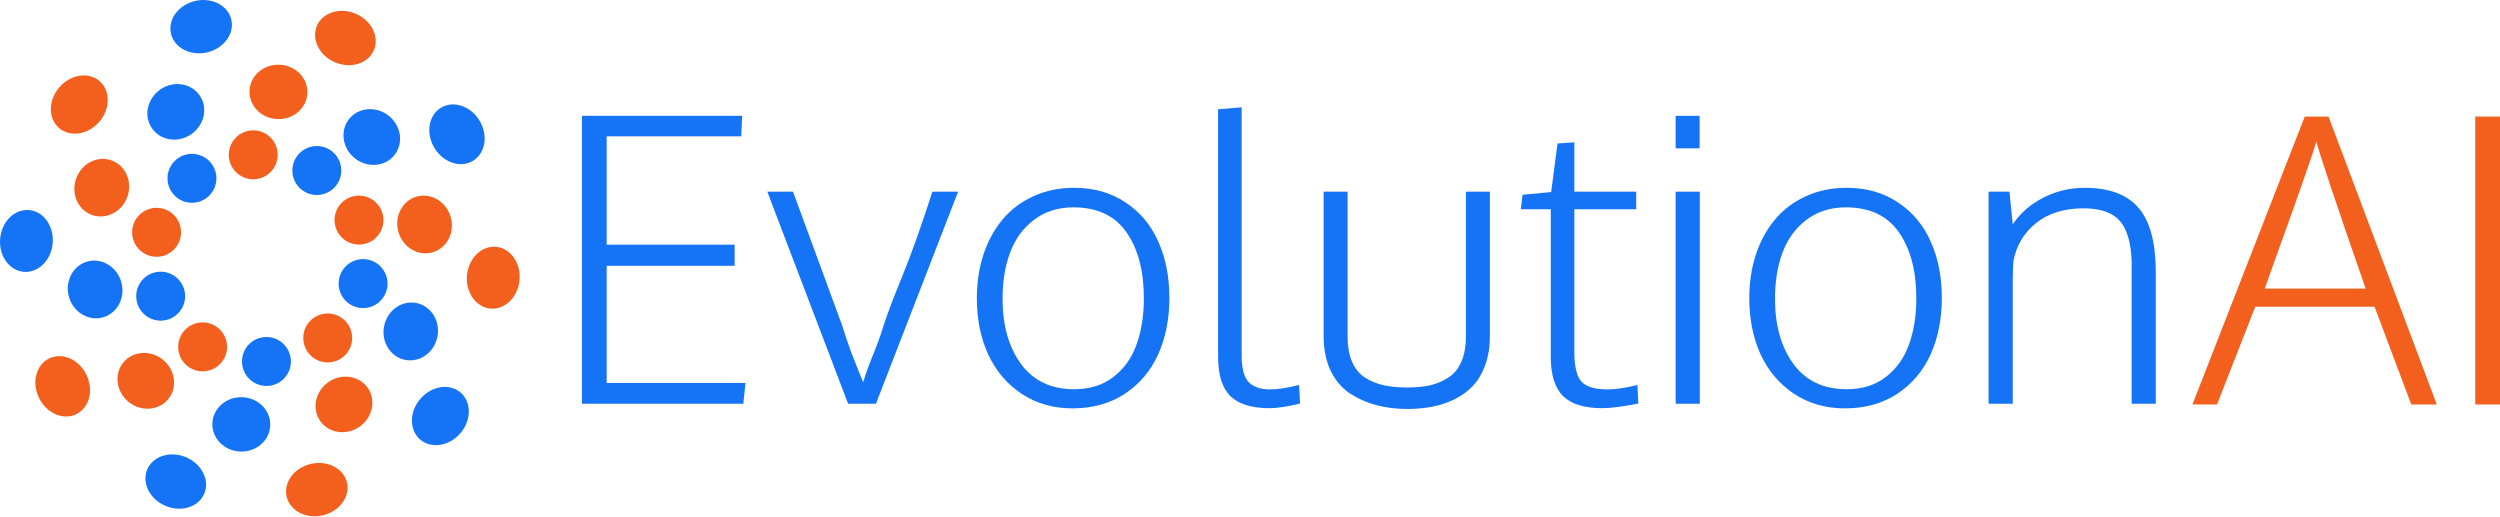 <svg width="1493" height="309" viewBox="0 0 1493 309" fill="none" xmlns="http://www.w3.org/2000/svg">
<path d="M347.529 241.108V69.175H443.229L442.651 81.424H362.305V146.13H438.728V158.723H362.305V228.746H445.193L443.922 241.108H347.529Z" fill="#1574F6"/>
<path d="M506.49 241.108L458.237 114.47H473.592L502.912 194.314C504.451 199.319 506.259 204.673 508.336 210.375C510.492 215.998 512.225 220.386 513.534 223.544L515.493 228.284C516.957 223.354 518.845 218.076 521.152 212.454C523.535 206.756 525.692 200.823 527.617 194.659C529.694 188.033 533.465 178.06 538.931 164.732C544.394 151.329 550.359 134.575 556.824 114.47H572.178L523.116 241.108H506.49Z" fill="#1574F6"/>
<path d="M640.518 243.881C629.049 243.881 618.93 240.992 610.158 235.218C601.461 229.44 594.804 221.622 590.185 211.762C585.646 201.824 583.376 190.616 583.376 178.137C583.376 168.736 584.681 160.031 587.299 152.023C589.992 143.936 593.801 136.962 598.73 131.108C603.652 125.175 609.772 120.556 617.084 117.243C624.392 113.854 632.514 112.158 641.441 112.158C653.293 112.158 663.567 115.085 672.263 120.942C680.96 126.72 687.463 134.538 691.775 144.398C696.159 154.181 698.353 165.351 698.353 177.906C698.353 190.537 696.121 201.786 691.658 211.645C687.194 221.504 680.536 229.361 671.688 235.218C662.837 240.992 652.445 243.881 640.518 243.881ZM641.555 232.443C650.792 232.443 658.566 230.016 664.876 225.166C671.261 220.236 675.88 213.765 678.728 205.754C681.652 197.738 683.116 188.538 683.116 178.137C683.116 161.803 679.651 148.672 672.725 138.734C665.799 128.798 655.256 123.827 641.093 123.827C631.86 123.827 623.969 126.334 617.428 131.339C610.967 136.269 606.231 142.777 603.232 150.868C600.228 158.88 598.73 168.081 598.73 178.485C598.73 194.274 602.384 207.215 609.696 217.306C617.084 227.396 627.702 232.443 641.555 232.443Z" fill="#1574F6"/>
<path d="M758.152 243.765C747.53 243.765 739.76 241.376 734.831 236.602C729.906 231.748 727.443 223.891 727.443 213.032V65.248L741.527 64.089V212.222C741.527 219.923 742.915 225.239 745.684 228.166C748.532 231.093 752.803 232.558 758.5 232.558C763.115 232.558 768.887 231.672 775.814 229.9L776.392 240.994C768.85 242.841 762.771 243.765 758.152 243.765Z" fill="#1574F6"/>
<path d="M840.345 244.228C833.725 244.228 827.57 243.459 821.873 241.918C816.256 240.453 811.024 238.144 806.175 234.986C801.329 231.749 797.478 227.205 794.63 221.352C791.861 215.494 790.473 208.603 790.473 200.667V114.47H804.79V201.016C804.79 207.024 805.713 212.109 807.559 216.267C809.405 220.428 812.061 223.585 815.522 225.74C818.987 227.822 822.683 229.284 826.606 230.132C830.532 230.98 835.109 231.4 840.345 231.4C845.5 231.4 850.04 230.98 853.97 230.132C857.893 229.208 861.547 227.667 864.933 225.513C868.322 223.351 870.898 220.235 872.668 216.149C874.514 211.988 875.437 206.945 875.437 201.016V114.47H889.755V200.667C889.755 207.138 888.828 212.912 886.982 217.997C885.136 223.082 882.67 227.243 879.595 230.476C876.519 233.714 872.782 236.413 868.398 238.568C864.085 240.646 859.625 242.108 855.007 242.956C850.467 243.808 845.58 244.228 840.345 244.228Z" fill="#1574F6"/>
<path d="M956.824 243.765C946.202 243.765 938.432 241.376 933.507 236.602C928.578 231.748 926.119 223.891 926.119 213.032V124.983H908.223L909.263 116.317L926.346 114.7L930.155 85.697L940.198 85.004V114.469H977.141V124.983H940.198V210.026C940.198 218.962 941.662 224.97 944.59 228.052C947.51 231.059 952.666 232.558 960.054 232.558C964.828 232.558 970.755 231.672 977.837 229.9L978.412 240.994C969.099 242.841 961.904 243.765 956.824 243.765Z" fill="#1574F6"/>
<path d="M1000.69 69.175H1015.01V88.588H1000.69V69.175ZM1000.69 114.47H1015.12V241.108H1000.69V114.47Z" fill="#1574F6"/>
<path d="M1101.82 243.881C1090.35 243.881 1080.23 240.992 1071.46 235.218C1062.76 229.44 1056.1 221.622 1051.48 211.762C1046.94 201.824 1044.68 190.616 1044.68 178.137C1044.68 168.736 1045.98 160.031 1048.6 152.023C1051.29 143.936 1055.1 136.962 1060.03 131.108C1064.95 125.175 1071.07 120.556 1078.39 117.243C1085.7 113.854 1093.82 112.158 1102.74 112.158C1114.6 112.158 1124.87 115.085 1133.57 120.942C1142.26 126.72 1148.77 134.538 1153.07 144.398C1157.46 154.181 1159.66 165.351 1159.66 177.906C1159.66 190.537 1157.42 201.786 1152.96 211.645C1148.5 221.504 1141.84 229.361 1132.99 235.218C1124.14 240.992 1113.74 243.881 1101.82 243.881ZM1102.86 232.443C1112.1 232.443 1119.86 230.016 1126.17 225.166C1132.56 220.236 1137.18 213.765 1140.03 205.754C1142.95 197.738 1144.42 188.538 1144.42 178.137C1144.42 161.803 1140.95 148.672 1134.03 138.734C1127.1 128.798 1116.55 123.827 1102.4 123.827C1093.16 123.827 1085.27 126.334 1078.73 131.339C1072.27 136.269 1067.53 142.777 1064.53 150.868C1061.53 158.88 1060.03 168.081 1060.03 178.485C1060.03 194.274 1063.68 207.215 1071 217.306C1078.39 227.396 1089.01 232.443 1102.86 232.443Z" fill="#1574F6"/>
<path d="M1187.59 241.108V114.47H1200.06L1202.02 133.996C1206.56 127.218 1212.64 121.906 1220.26 118.052C1227.96 114.122 1236.23 112.16 1245.08 112.16C1259.63 112.16 1270.32 116.162 1277.17 124.178C1284.02 132.186 1287.44 144.976 1287.44 162.536V241.108H1273.02V156.066C1272.63 144.82 1270.25 136.733 1265.86 131.803C1261.47 126.874 1254.28 124.409 1244.27 124.409C1232.81 124.409 1223.42 127.294 1216.11 133.072C1208.87 138.849 1204.33 146.324 1202.48 155.49C1202.17 159.11 1202.02 162.885 1202.02 166.815V241.108H1187.59Z" fill="#1574F6"/>
<path d="M1352.51 172.337H1412.77C1395.45 122.574 1385.64 93.303 1383.33 84.523C1382.41 87.911 1379.37 96.927 1374.21 111.56C1369.06 126.194 1364.13 139.987 1359.43 152.929L1352.51 172.337ZM1309.33 241.549L1376.4 69.616H1390.6L1455.25 241.549H1440.01L1418.08 183.2H1346.85L1324 241.549H1309.33Z" fill="#F3601E"/>
<path d="M1478.22 69.616H1493V241.549H1478.22V69.616Z" fill="#F3601E"/>
<path d="M173.401 212.795C175.096 220.689 170.08 228.466 162.193 230.162C154.309 231.862 146.539 226.838 144.841 218.947C143.143 211.053 148.162 203.276 156.049 201.576C163.936 199.88 171.702 204.901 173.401 212.795Z" fill="#1574F6"/>
<path d="M230.526 174.44C227.723 182.013 219.321 185.879 211.756 183.073C204.19 180.271 200.332 171.858 203.131 164.289C205.934 156.717 214.336 152.851 221.901 155.657C229.467 158.459 233.325 166.872 230.526 174.44Z" fill="#1574F6"/>
<path d="M203.808 101.833C203.808 109.909 197.268 116.451 189.203 116.451C181.134 116.451 174.594 109.909 174.594 101.833C174.594 93.76 181.134 87.214 189.203 87.214C197.268 87.214 203.808 93.76 203.808 101.833Z" fill="#1574F6"/>
<path d="M129.238 106.489C129.238 114.561 122.697 121.107 114.632 121.107C106.564 121.107 100.023 114.561 100.023 106.489C100.023 98.416 106.564 91.87 114.632 91.87C122.697 91.87 129.238 98.416 129.238 106.489Z" fill="#1574F6"/>
<path d="M135.618 207.153C135.618 215.229 129.077 221.771 121.012 221.771C112.944 221.771 106.407 215.229 106.407 207.153C106.407 199.077 112.944 192.534 121.012 192.534C129.077 192.534 135.618 199.077 135.618 207.153Z" fill="#F3601E"/>
<path d="M110.464 175.211C111.383 183.231 105.629 190.481 97.614 191.398C89.598 192.318 82.358 186.559 81.442 178.54C80.523 170.516 86.276 163.27 94.292 162.35C102.304 161.43 109.544 167.188 110.464 175.211Z" fill="#1574F6"/>
<path d="M210.323 201.825C210.323 209.901 203.782 216.444 195.717 216.444C187.649 216.444 181.108 209.901 181.108 201.825C181.108 193.753 187.649 187.211 195.717 187.211C203.782 187.211 210.323 193.753 210.323 201.825Z" fill="#F3601E"/>
<path d="M228.992 131.438C228.992 139.514 222.451 146.057 214.386 146.057C206.318 146.057 199.781 139.514 199.781 131.438C199.781 123.366 206.318 116.819 214.386 116.819C222.451 116.819 228.992 123.366 228.992 131.438Z" fill="#F3601E"/>
<path d="M108.124 138.729C108.124 146.805 101.583 153.347 93.518 153.347C85.45 153.347 78.913 146.805 78.913 138.729C78.913 130.657 85.45 124.11 93.518 124.11C101.583 124.11 108.124 130.657 108.124 138.729Z" fill="#F3601E"/>
<path d="M165.834 92.445C165.834 100.518 159.294 107.064 151.229 107.064C143.161 107.064 136.62 100.518 136.62 92.445C136.62 84.369 143.161 77.827 151.229 77.827C159.294 77.827 165.834 84.369 165.834 92.445Z" fill="#F3601E"/>
<path d="M51.602 223.791C56.081 232.984 53.373 243.532 45.554 247.349C37.731 251.165 27.759 246.811 23.281 237.615C18.802 228.425 21.51 217.877 29.333 214.06C37.152 210.244 47.123 214.598 51.602 223.791Z" fill="#F3601E"/>
<path d="M59.251 72.784C52.547 80.505 41.789 82.129 35.222 76.415C28.655 70.702 28.765 59.813 35.468 52.096C42.175 44.376 52.933 42.748 59.496 48.465C66.063 54.175 65.954 65.064 59.251 72.784Z" fill="#F3601E"/>
<path d="M200.116 37.223C190.712 33.224 185.843 23.49 189.24 15.471C192.641 7.455 203.021 4.195 212.428 8.19C221.832 12.188 226.701 21.922 223.3 29.942C219.903 37.957 209.52 41.217 200.116 37.223Z" fill="#F3601E"/>
<path d="M278.876 164.472C279.764 154.284 287.515 146.639 296.182 147.396C304.852 148.157 311.158 157.032 310.265 167.221C309.376 177.41 301.625 185.054 292.959 184.293C284.292 183.532 277.987 174.657 278.876 164.472Z" fill="#F3601E"/>
<path d="M185.661 277.032C195.618 274.73 205.275 279.743 207.231 288.228C209.19 296.713 202.703 305.459 192.75 307.757C182.794 310.063 173.133 305.046 171.177 296.561C169.221 288.076 175.705 279.33 185.661 277.032Z" fill="#F3601E"/>
<path d="M31.473 145.272C30.584 155.461 22.833 163.102 14.167 162.344C5.497 161.587 -0.805 152.712 0.084 142.524C0.973 132.335 8.723 124.69 17.39 125.451C26.06 126.209 32.362 135.084 31.473 145.272Z" fill="#1574F6"/>
<path d="M123.669 31.288C113.713 33.586 104.056 28.573 102.1 20.088C100.141 11.604 106.628 2.857 116.581 0.559C126.537 -1.743 136.198 3.274 138.154 11.759C140.109 20.244 133.626 28.99 123.669 31.288Z" fill="#1574F6"/>
<path d="M259.4 88.314C254.138 79.549 255.92 68.804 263.375 64.321C270.831 59.834 281.147 63.306 286.409 72.068C291.67 80.837 289.893 91.578 282.433 96.065C274.973 100.551 264.661 97.079 259.4 88.314Z" fill="#1574F6"/>
<path d="M251.095 238.112C257.798 230.392 268.556 228.768 275.123 234.481C281.69 240.194 281.58 251.084 274.877 258.804C268.174 266.52 257.412 268.148 250.849 262.435C244.282 256.718 244.392 245.828 251.095 238.112Z" fill="#1574F6"/>
<path d="M111.119 273.065C120.523 277.064 125.391 286.802 121.994 294.817C118.594 302.833 108.21 306.096 98.806 302.098C89.402 298.1 84.534 288.362 87.934 280.346C91.331 272.331 101.711 269.071 111.119 273.065Z" fill="#1574F6"/>
<path d="M114.069 80.268C106.148 85.614 95.662 83.918 90.65 76.482C85.634 69.042 87.991 58.675 95.916 53.325C103.833 47.979 114.319 49.675 119.335 57.115C124.347 64.555 121.99 74.918 114.069 80.268Z" fill="#1574F6"/>
<path d="M76.025 117.635C72.757 126.623 63.277 131.417 54.853 128.35C46.429 125.279 42.249 115.507 45.517 106.518C48.786 97.534 58.261 92.737 66.686 95.807C75.114 98.874 79.294 108.646 76.025 117.635Z" fill="#F3601E"/>
<path d="M165.728 71.121C156.18 70.788 148.694 63.246 149.004 54.28C149.318 45.311 157.311 38.31 166.859 38.643C176.411 38.976 183.897 46.518 183.583 55.488C183.272 64.454 175.276 71.455 165.728 71.121Z" fill="#F3601E"/>
<path d="M212.039 94.641C204.512 88.754 202.881 78.247 208.404 71.178C213.923 64.105 224.5 63.147 232.027 69.035C239.555 74.923 241.186 85.426 235.666 92.498C230.147 99.567 219.567 100.529 212.039 94.641Z" fill="#1574F6"/>
<path d="M237.94 138.538C235.307 129.345 240.157 119.887 248.778 117.415C257.395 114.942 266.515 120.391 269.148 129.58C271.781 138.773 266.931 148.231 258.314 150.703C249.693 153.18 240.573 147.731 237.94 138.538Z" fill="#F3601E"/>
<path d="M196.334 228.055C204.255 222.705 214.741 224.401 219.753 231.841C224.769 239.281 222.412 249.648 214.487 254.994C206.57 260.34 196.084 258.644 191.068 251.204C186.056 243.764 188.413 233.401 196.334 228.055Z" fill="#F3601E"/>
<path d="M229.381 194.767C231.25 185.385 239.89 179.206 248.684 180.959C257.476 182.712 263.089 191.734 261.221 201.116C259.356 210.491 250.716 216.674 241.921 214.921C233.13 213.168 227.516 204.145 229.381 194.767Z" fill="#1574F6"/>
<path d="M144.68 237.199C154.227 237.533 161.713 245.071 161.403 254.041C161.089 263.006 153.096 270.007 143.549 269.674C133.997 269.341 126.511 261.799 126.825 252.833C127.139 243.863 135.132 236.862 144.68 237.199Z" fill="#1574F6"/>
<path d="M97.047 214.629C104.575 220.517 106.205 231.02 100.686 238.093C95.163 245.161 84.586 246.123 77.059 240.236C69.531 234.348 67.901 223.845 73.42 216.768C78.939 209.7 89.519 208.738 97.047 214.629Z" fill="#F3601E"/>
<path d="M72.411 168.386C75.044 177.582 70.194 187.037 61.573 189.509C52.956 191.981 43.836 186.537 41.203 177.344C38.567 168.151 43.42 158.693 52.037 156.22C60.658 153.748 69.778 159.193 72.411 168.386Z" fill="#1574F6"/>
</svg>
